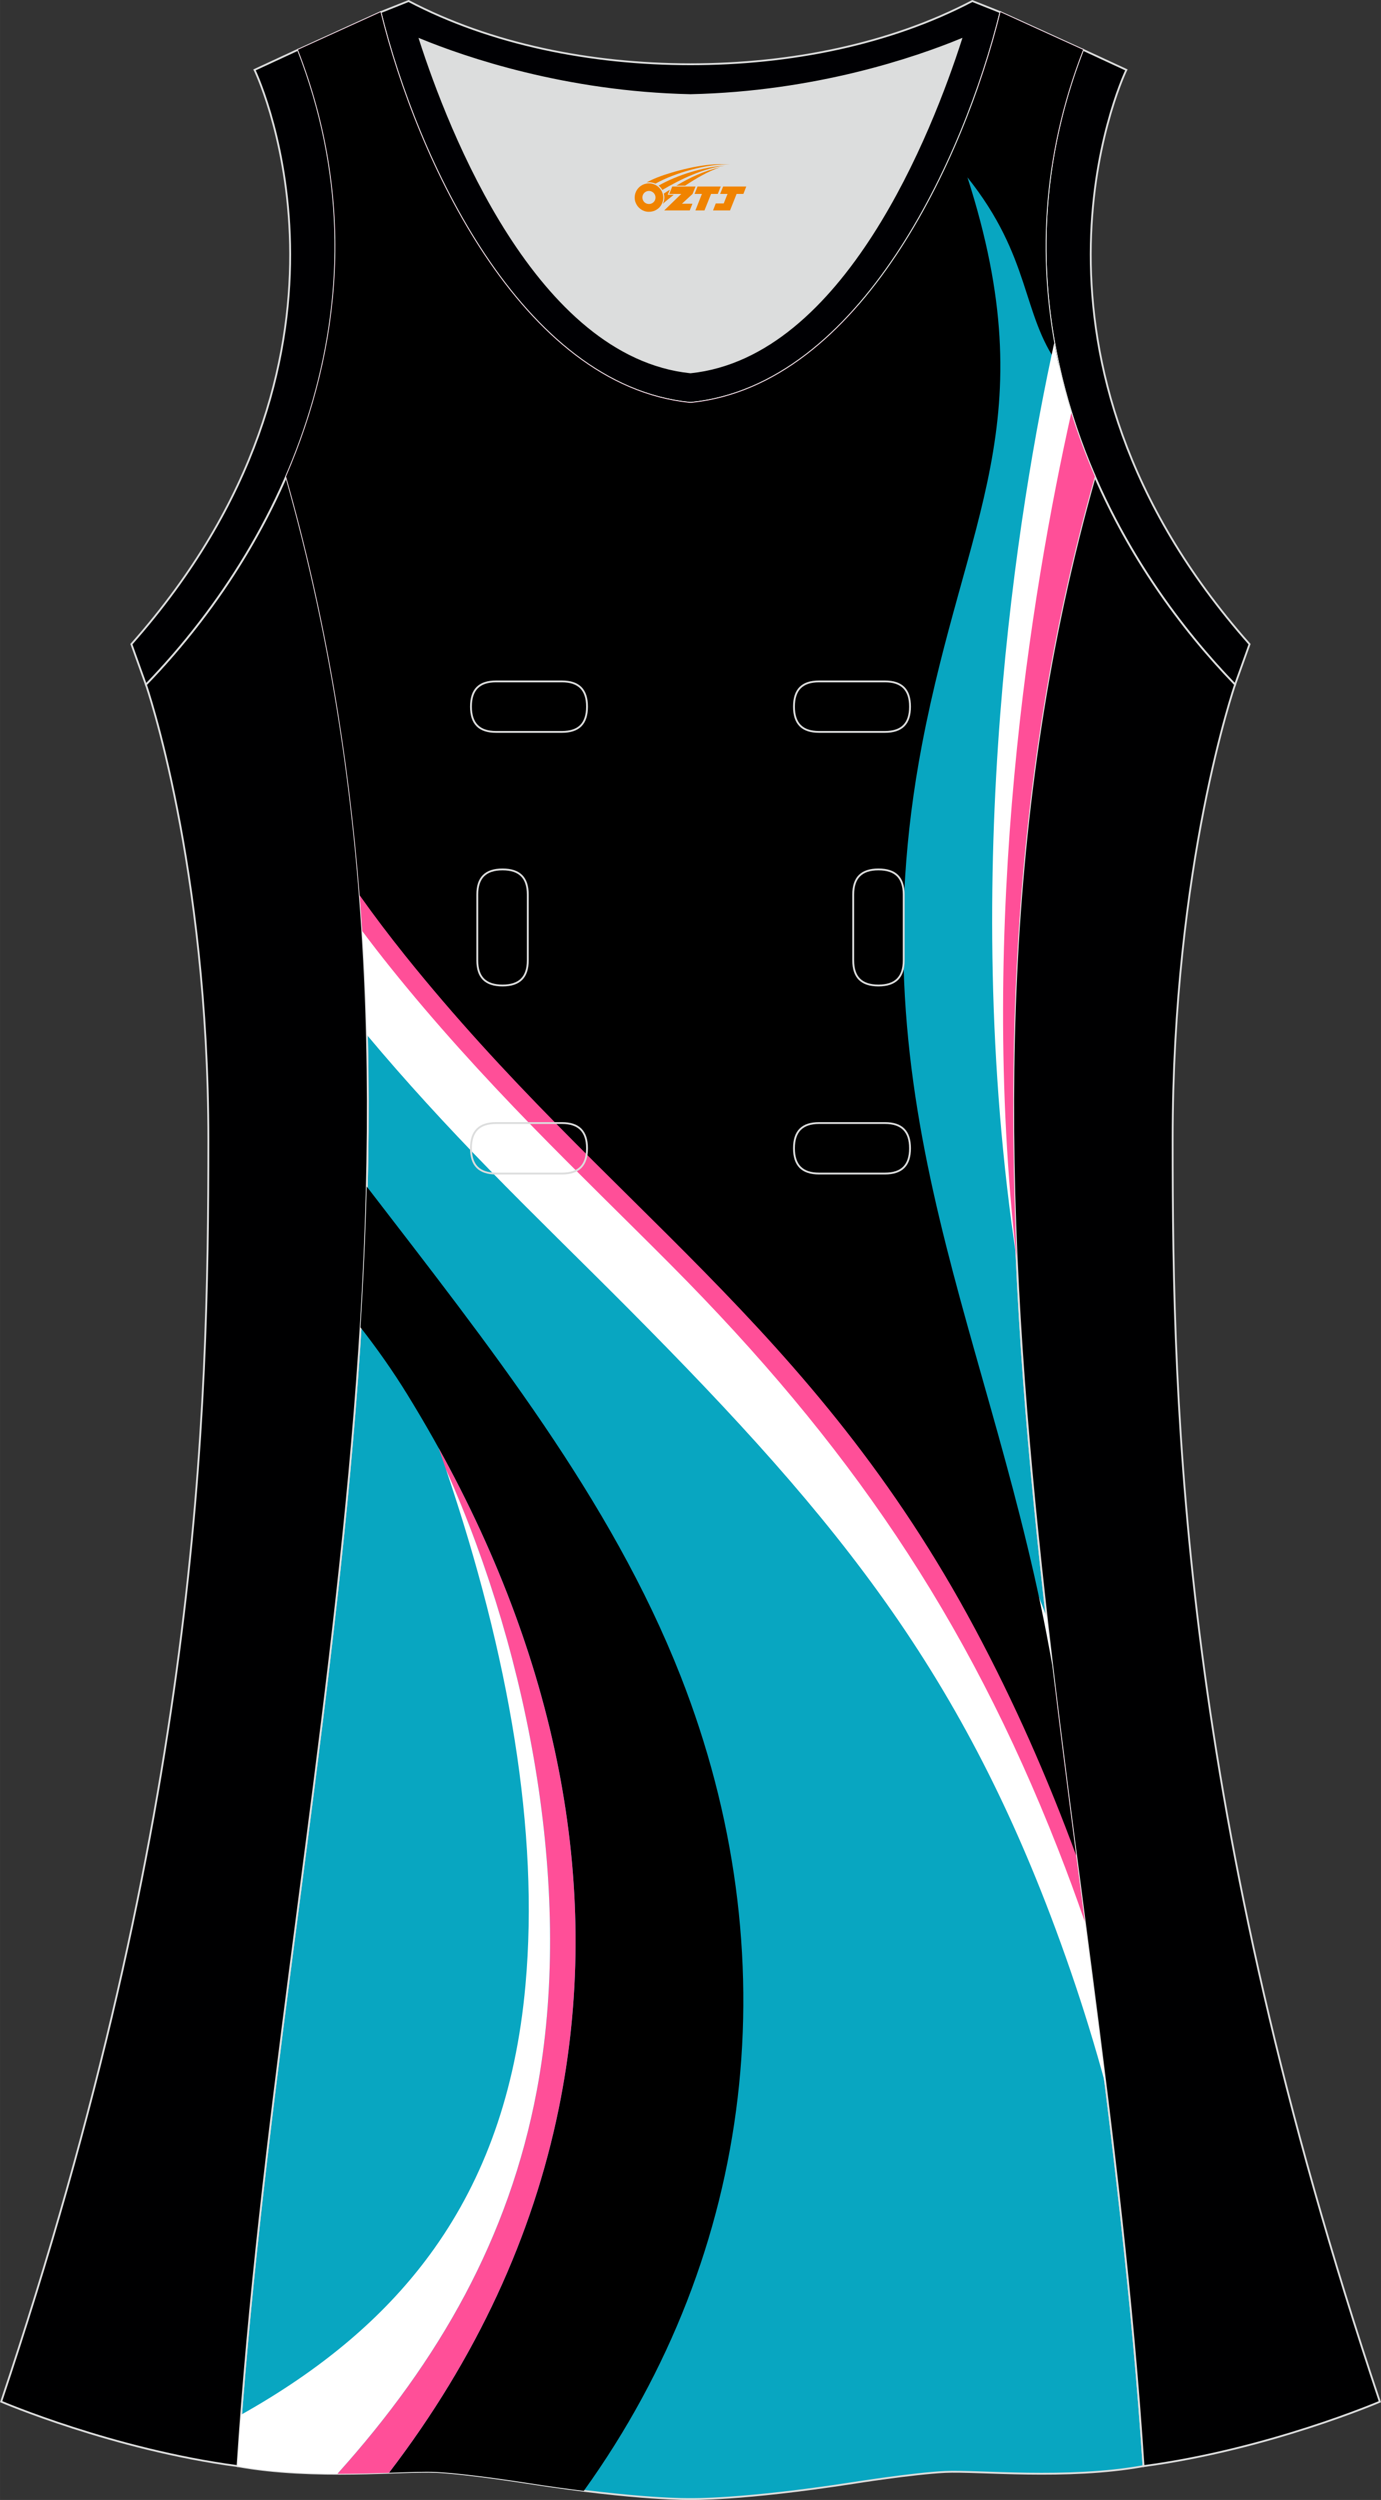 <?xml version="1.0" encoding="utf-8"?>
<!-- Generator: Adobe Illustrator 24.0.1, SVG Export Plug-In . SVG Version: 6.00 Build 0)  -->
<svg xmlns="http://www.w3.org/2000/svg" xmlns:xlink="http://www.w3.org/1999/xlink" version="1.1" id="图层_1" x="0px" y="0px" width="297.02px" height="537.6px" viewBox="0 0 297.01 537.59" enable-background="new 0 0 297.01 537.59" xml:space="preserve">
<rect x="0" y="0" width="297.01" height="537.59" fill="#333333" stroke="none"/>
<g>
	<path fill="#000002" stroke="#DCDDDD" stroke-width="0.4" stroke-miterlimit="22.926" d="M232.91,10.7   c-20.31,52.13,0.51,103.25,32.71,136.52l3.12-8.7C214.23,76.98,241,17.54,242.25,15.03L232.91,10.7z"/>
	<path fill="#DCDDDD" d="M90.32,8.48c6.35,19.73,25.2,68.13,58.18,71.59c32.98-3.46,51.83-51.87,58.18-71.59   c-9.72,3.99-31.2,11.39-58.18,11.98C121.52,19.87,100.04,12.48,90.32,8.48z"/>
	<path fill="#000003" stroke="#DCDDDD" stroke-width="0.4" stroke-miterlimit="22.926" d="M81.83,2.63   c7.69,31.39,30.1,80.3,66.52,84.01c0.05,0,0.1-0.01,0.15-0.01c0.05,0,0.1,0.01,0.15,0.01c36.42-3.71,58.83-52.62,66.52-84.01   l-6.05-2.41c-17.68,9.28-39.1,13.6-60.63,13.6c-21.52-0.01-42.94-4.32-60.62-13.6L81.83,2.63L81.83,2.63L81.83,2.63z M148.5,80.07   C115.52,76.61,96.67,28.2,90.32,8.48c9.72,3.99,31.2,11.39,58.18,11.98c26.98-0.59,48.46-7.98,58.18-11.98   C200.33,28.21,181.48,76.61,148.5,80.07z"/>
	<path fill="#08A6C1" stroke="#DCDDDD" stroke-width="0.4" stroke-miterlimit="22.926" d="M148.5,537.39   c0,0,10.9,0.27,34.98-3.45c0,0,12.74-2.03,19.79-2.38c7.05-0.34,26.09,1.74,42.67-1.25c-9.3-142.69-51.35-284.14-10.46-427.83   c-11.94-27.53-15.15-59.46-2.56-91.78l-17.74-8.08c-7.69,31.39-30.1,80.3-66.52,84.01l-0.15-0.01l-0.15,0.01   c-36.42-3.71-58.84-52.62-66.52-84.01L64.09,10.7c12.59,32.32,9.37,64.25-2.56,91.78c40.88,143.69-1.16,285.14-10.46,427.83   c16.57,3,35.62,0.91,42.67,1.25c7.05,0.35,19.79,2.38,19.79,2.38C137.6,537.66,148.5,537.39,148.5,537.39z"/>
	<path fill="#000001" stroke="#DCDDDD" stroke-width="0.4" stroke-miterlimit="22.926" d="M31.38,147.2   c0,0,13.43,38.68,13.43,97.97S42.84,389.36,0.25,516.45c0,0,24.02,10.29,50.83,13.85c9.3-142.69,51.34-284.15,10.46-427.83   C54.21,119.35,43.62,134.57,31.38,147.2z"/>
	<path fill="#000001" stroke="#DCDDDD" stroke-width="0.4" stroke-miterlimit="22.926" d="M265.63,147.21   c0,0-13.43,38.68-13.43,97.97s1.97,144.19,44.56,271.28c0,0-24.02,10.29-50.82,13.85c-9.3-142.69-51.35-284.14-10.46-427.83   C242.79,119.35,253.39,134.57,265.63,147.21z"/>
	<path fill="#000002" stroke="#DCDDDD" stroke-width="0.4" stroke-miterlimit="22.926" d="M64.09,10.7   c20.31,52.13-0.51,103.25-32.71,136.52l-3.12-8.7C82.76,76.98,55.99,17.54,54.74,15.03L64.09,10.7z"/>
	<g>
		<path fill="#FFFFFF" d="M156.51,85.09c4.28,37.07,17.96,122.2,19.73,133.8c2.79,18.22,7.14,36.21,11.8,54.04    c2.27,8.7,4.97,17.29,7.81,25.81c3.52,10.58,17.76,18.54,21.65,28.99c2.49,6.7,5.03,13.38,7.62,20.04    c3.81,33.58,8.55,67.14,12.71,100.73c-2.25-8.29-4.77-16.54-7.6-24.73c-21.56-62.48-49.03-96.02-95.07-142.35    c-9.98-10.04-20.15-19.88-30.03-30.02c-9.07-9.31-17.88-18.88-26.22-28.85c-0.99-39.9-5.94-79.89-17.37-120.07    C73.48,74.95,76.69,43.02,64.1,10.7l17.74-8.08c7.69,31.39,30.1,80.3,66.52,84.01l0.15-0.01l0.15,0.01    C151.35,86.36,153.97,85.83,156.51,85.09L156.51,85.09z M226.61,33.12c1.31-7.42,3.38-14.9,6.3-22.41l-17.74-8.08    c-1.6,6.52-3.83,13.79-6.69,21.26L226.61,33.12z"/>
		<path fill="#FF4F98" d="M184.66,65.58c-9.8,27.14-19.64,57.22-20.49,75.09c-0.73,15.11,0.42,30.01,2.7,44.95    c2.85,18.62,18,65.9,22.76,84.11c2.34,8.96,5.13,17.85,8.05,26.63c3.56,10.72,15.88,20.77,19.81,31.36    c2.88,7.74,4.8,23.48,8.01,31.7c0.45,1.15,0.91,2.27,1.37,3.37c2.03,16.82,4.24,33.64,6.44,50.46    c-1.81-5.23-3.72-10.42-5.74-15.57c-19.76-50.4-45.4-87.55-83.12-125.51c-9.95-10.01-20.09-19.82-29.94-29.93    c-10.69-10.98-20.97-22.26-30.56-34.22c-2.06-2.57-4.08-5.17-6.04-7.8c-2.08-32.5-7.08-65.06-16.38-97.75    c11.94-27.53,15.15-59.46,2.56-91.78l17.74-8.08c7.69,31.39,30.1,80.3,66.52,84.01l0.15-0.01l0.15,0.01    C162.78,85.2,174.79,76.96,184.66,65.58L184.66,65.58z M226.15,35.97c1.26-8.35,3.47-16.79,6.77-25.27l-17.74-8.08    c-1.23,5.02-2.84,10.49-4.82,16.15c3.2,6.46,7.95,11.67,14.8,16.06l0.1,0.06l0.1,0.06C225.63,35.11,225.89,35.46,226.15,35.97z"/>
		<path d="M77.35,192.52c3.08,4.35,6.35,8.66,9.79,12.96c43.11,53.76,87.57,79.28,122.6,144.85c8.36,15.64,15.54,31.91,21.7,48.64    c-1.78-13.64-3.52-27.29-5.14-40.93v-0.01c-12.29-70.68-42.99-119.19-28.02-197.85c9.33-49.01,26.63-69.62,9.79-122.04    c13.76,17.26,11.59,29.31,19.62,40.42c-4.71-21.41-3.86-44.53,5.23-67.85l-17.74-8.08c-7.69,31.39-30.1,80.3-66.52,84.01    l-0.15-0.01l-0.15,0.01c-36.42-3.71-58.84-52.62-66.52-84.01L64.09,10.7c12.59,32.32,9.37,64.25-2.56,91.78    C70.09,132.58,75,162.58,77.35,192.52z"/>
		<path d="M78.87,255.15c26.39,34.32,52.52,67.15,67.49,105.23c23.48,59.74,16.23,123.7-20.8,175.25    c-3.57-0.44-7.58-0.99-12.04-1.69c0,0-12.74-2.03-19.79-2.38c-2.27-0.11-5.79,0.03-10.07,0.18c18.88-24.66,30.93-51.03,36.5-78.27    c10.24-50.04-1.37-102.99-32.58-153.64c-3.14-5.1-6.55-9.91-10.05-14.4C78.17,275.34,78.62,265.25,78.87,255.15z"/>
		<path fill="#FF4F98" d="M115.44,449.58c-5.94,31.55-20.86,57.9-42.88,82.38c4.01,0.01,7.78-0.11,11.1-0.21    c18.88-24.66,30.93-51.03,36.5-78.27c9.47-46.26,0.26-95.02-25.85-142.14c0.55,1.55,1.08,3.1,1.6,4.65    C114.24,357.07,123.34,407.65,115.44,449.58z"/>
		<path fill="#FFFFFF" d="M72.56,531.96c22.01-24.47,36.93-50.83,42.88-82.38c7.9-41.93-1.2-92.5-19.52-133.6    c13.6,40.11,20.07,77.88,17.09,110.91c-4.18,46.4-27.46,73.44-61.16,92.37c-0.28,3.69-0.55,7.37-0.79,11.06    C58.15,531.6,65.7,531.95,72.56,531.96z"/>
		<path fill="#FFFFFF" d="M226.73,73.75c-7.53,34.48-20.77,113.12-8.06,197.16v0.03c-2.52-55.95,0.75-112.03,16.8-168.46    C231.51,93.34,228.51,83.71,226.73,73.75z"/>
		<path fill="#FF4F98" d="M230.4,88.8c-8.6,38.53-20.18,108.82-11.73,182.11v0.04c-2.52-55.95,0.74-112.04,16.8-168.47    C233.55,98.03,231.85,93.46,230.4,88.8z"/>
	</g>
	
	<g>
		<path fill="none" stroke="#DCDDDD" stroke-width="0.4" stroke-miterlimit="22.926" d="M176.16,146.53c-3.64,0-5.4,1.77-5.4,5.43    c0,3.65,1.77,5.43,5.4,5.43h14.16c3.64,0,5.4-1.78,5.4-5.43s-1.77-5.43-5.4-5.43H176.16z"/>
		<path fill="none" stroke="#DCDDDD" stroke-width="0.4" stroke-miterlimit="22.926" d="M106.69,146.53c-3.64,0-5.4,1.77-5.4,5.43    c0,3.65,1.77,5.43,5.4,5.43h14.16c3.64,0,5.4-1.78,5.4-5.43s-1.77-5.43-5.4-5.43H106.69z"/>
		<path fill="none" stroke="#DCDDDD" stroke-width="0.4" stroke-miterlimit="22.926" d="M176.16,241.5c-3.64,0-5.4,1.78-5.4,5.43    s1.77,5.43,5.4,5.43h14.16c3.64,0,5.4-1.78,5.4-5.43s-1.77-5.43-5.4-5.43H176.16z"/>
		<path fill="none" stroke="#DCDDDD" stroke-width="0.4" stroke-miterlimit="22.926" d="M106.69,241.5c-3.64,0-5.4,1.78-5.4,5.43    s1.77,5.43,5.4,5.43h14.16c3.64,0,5.4-1.78,5.4-5.43s-1.77-5.43-5.4-5.43H106.69z"/>
		<path fill="none" stroke="#DCDDDD" stroke-width="0.4" stroke-miterlimit="22.926" d="M102.65,206.52c0,3.64,1.77,5.4,5.43,5.4    c3.65,0,5.43-1.77,5.43-5.4v-14.16c0-3.64-1.78-5.4-5.43-5.4s-5.43,1.77-5.43,5.4V206.52z"/>
		<path fill="none" stroke="#DCDDDD" stroke-width="0.4" stroke-miterlimit="22.926" d="M194.36,192.36c0-3.64-1.78-5.4-5.43-5.4    s-5.43,1.77-5.43,5.4v14.16c0,3.64,1.78,5.4,5.43,5.4s5.43-1.77,5.43-5.4V192.36z"/>
	</g>
</g>
<g id="图层_x0020_1">
	<path fill="#F08300" d="M136.68,43.51c0.416,1.136,1.472,1.984,2.752,2.032c0.144,0,0.304,0,0.448-0.016h0.016   c0.016,0,0.064,0,0.128-0.016c0.032,0,0.048-0.016,0.08-0.016c0.064-0.016,0.144-0.032,0.224-0.048c0.016,0,0.016,0,0.032,0   c0.192-0.048,0.4-0.112,0.576-0.208c0.192-0.096,0.4-0.224,0.608-0.384c0.672-0.56,1.104-1.408,1.104-2.352   c0-0.224-0.032-0.448-0.08-0.672l0,0C142.52,41.63,142.47,41.46,142.39,41.28C141.92,40.19,140.84,39.43,139.57,39.43C137.88,39.43,136.5,40.8,136.5,42.5C136.5,42.85,136.56,43.19,136.68,43.51L136.68,43.51L136.68,43.51z M140.98,42.53L140.98,42.53C140.95,43.31,140.29,43.91,139.51,43.87C138.72,43.84,138.13,43.19,138.16,42.4c0.032-0.784,0.688-1.376,1.472-1.344   C140.4,41.09,141.01,41.76,140.98,42.53L140.98,42.53z"/>
	<polygon fill="#F08300" points="155.01,40.11 ,154.37,41.7 ,152.93,41.7 ,151.51,45.25 ,149.56,45.25 ,150.96,41.7 ,149.38,41.7    ,150.02,40.11"/>
	<path fill="#F08300" d="M156.98,35.38c-1.008-0.096-3.024-0.144-5.056,0.112c-2.416,0.304-5.152,0.912-7.616,1.664   C142.26,37.76,140.39,38.48,139.04,39.25C139.24,39.22,139.43,39.2,139.62,39.2c0.48,0,0.944,0.112,1.36,0.288   C145.08,37.17,152.28,35.12,156.98,35.38L156.98,35.38L156.98,35.38z"/>
	<path fill="#F08300" d="M142.45,40.85c4-2.368,8.88-4.672,13.488-5.248c-4.608,0.288-10.224,2-14.288,4.304   C141.97,40.16,142.24,40.48,142.45,40.85C142.45,40.85,142.45,40.85,142.45,40.85z"/>
	<polygon fill="#F08300" points="160.5,40.11 ,159.88,41.7 ,158.42,41.7 ,157.01,45.25 ,156.55,45.25 ,155.04,45.25 ,153.35,45.25    ,153.94,43.75 ,155.65,43.75 ,156.47,41.7 ,154.88,41.7 ,155.52,40.11"/>
	<polygon fill="#F08300" points="149.59,40.11 ,148.95,41.7 ,146.66,43.81 ,148.92,43.81 ,148.34,45.25 ,142.85,45.25 ,146.52,41.7    ,143.94,41.7 ,144.58,40.11"/>
	<path fill="#F08300" d="M154.87,35.97c-3.376,0.752-6.464,2.192-9.424,3.952h1.888C149.76,38.35,152.1,36.92,154.87,35.97z    M144.07,40.79C143.44,41.17,143.38,41.22,142.77,41.63c0.064,0.256,0.112,0.544,0.112,0.816c0,0.496-0.112,0.976-0.32,1.392   c0.176-0.16,0.32-0.304,0.432-0.4c0.272-0.24,0.768-0.64,1.6-1.296l0.32-0.256H143.59l0,0L144.07,40.79L144.07,40.79L144.07,40.79z"/>
</g>
</svg>